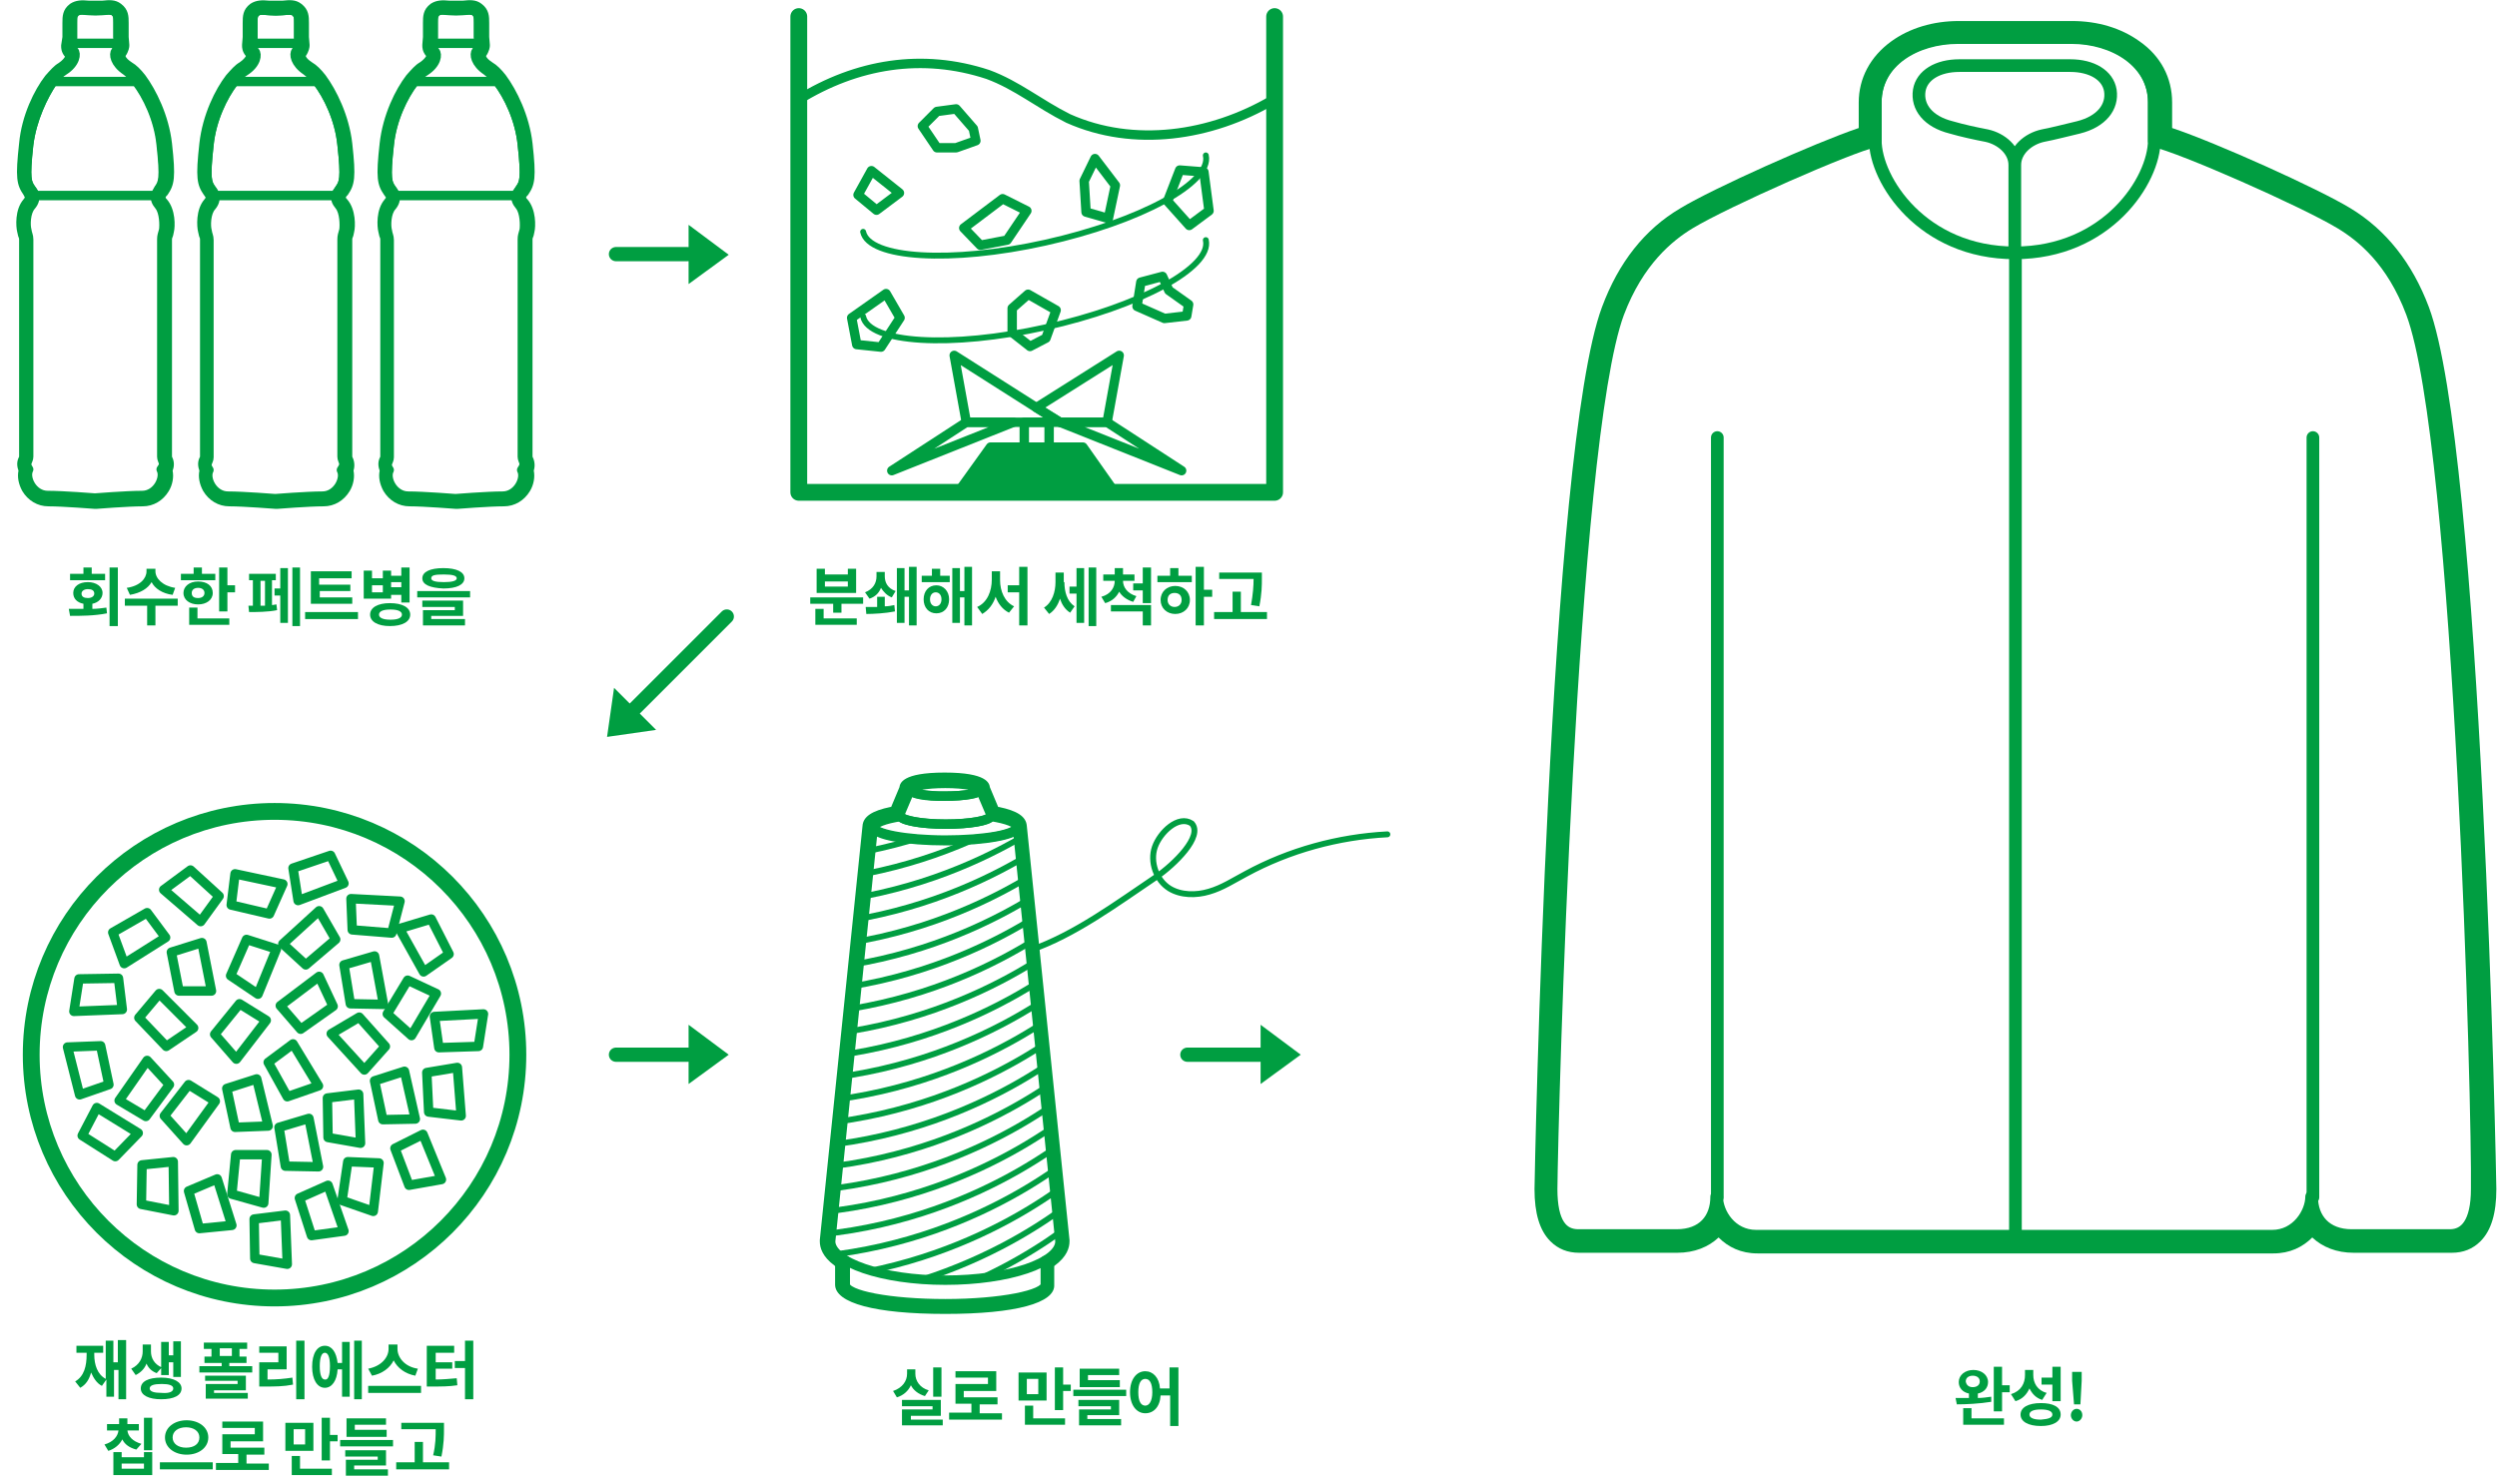 <?xml version="1.0" encoding="utf-8"?>
<!-- Generator: Adobe Illustrator 21.0.0, SVG Export Plug-In . SVG Version: 6.00 Build 0)  -->
<svg version="1.1" id="レイヤー_1" xmlns="http://www.w3.org/2000/svg" xmlns:xlink="http://www.w3.org/1999/xlink" x="0px"
	 y="0px" viewBox="0 0 392 233" style="enable-background:new 0 0 392 233;" xml:space="preserve">
<style type="text/css">
	.st0{fill:#009E41;}
	.st1{fill:none;stroke:#009E41;stroke-width:2.233;stroke-linecap:round;stroke-linejoin:round;}
	.st2{fill:none;stroke:#009E41;stroke-width:2.638;stroke-linecap:round;stroke-linejoin:round;}
	.st3{fill:none;stroke:#009E41;stroke-width:1.479;stroke-linecap:round;stroke-linejoin:round;}
	.st4{fill:none;stroke:#009E41;stroke-width:0.924;stroke-linecap:round;stroke-miterlimit:10;}
	.st5{fill:none;stroke:#009E41;stroke-width:1.479;stroke-linecap:round;stroke-linejoin:round;stroke-miterlimit:10;}
	.st6{fill:#009E41;stroke:#009E41;stroke-width:1.479;stroke-linecap:round;stroke-linejoin:round;stroke-miterlimit:10;}
	.st7{clip-path:url(#SVGID_2_);}
	.st8{fill:none;stroke:#009E41;stroke-width:0.924;stroke-linecap:round;stroke-linejoin:round;}
	.st9{fill:none;stroke:#009E41;stroke-width:2.638;stroke-miterlimit:10;}
	.st10{fill:none;stroke:#009E41;stroke-width:1.989;stroke-linecap:round;stroke-linejoin:round;stroke-miterlimit:10;}
</style>
<g>
	<g>
		<g>
			<path class="st0" d="M108.1,44.6v-9.3l6.3,4.7L108.1,44.6z"/>
		</g>
		<line class="st1" x1="108" y1="39.9" x2="96.7" y2="39.9"/>
	</g>
	<g>
		<g>
			<path class="st0" d="M96.4,108l6.6,6.6l-7.7,1.1L96.4,108z"/>
		</g>
		<line class="st1" x1="98.9" y1="112" x2="114.1" y2="96.8"/>
	</g>
	<g>
		<g>
			<path class="st0" d="M108.1,170.2v-9.3l6.3,4.7L108.1,170.2z"/>
		</g>
		<line class="st1" x1="108" y1="165.6" x2="96.7" y2="165.6"/>
	</g>
	<g>
		<g>
			<path class="st0" d="M197.9,170.2v-9.3l6.3,4.7L197.9,170.2z"/>
		</g>
		<line class="st1" x1="197.8" y1="165.6" x2="186.4" y2="165.6"/>
	</g>
	<g>
		<polyline class="st2" points="200.1,2.6 200.1,77.3 125.4,77.3 125.4,2.6 		"/>
		<g>
			<polygon class="st3" points="136.8,26.8 134.7,30.6 137.6,33 141.2,30.3 			"/>
			<polygon class="st3" points="139.1,46.1 133.7,49.9 134.5,54.1 138.3,54.5 141.3,49.9 			"/>
			<polygon class="st3" points="157.4,31.2 151.3,35.8 153.9,38.5 158.1,37.7 161.2,33.1 			"/>
			<polygon class="st3" points="158.9,48.4 158.9,52.2 161.7,54.4 164.2,53.1 165.8,48.7 161.4,46.2 			"/>
			<polygon class="st3" points="170.2,28.4 170.5,33.3 174,34.3 175.1,29.1 171.9,24.9 			"/>
			<polygon class="st3" points="185.2,26.7 183.3,31.6 186.7,35.4 189.8,33.1 189,27 			"/>
			<polygon class="st3" points="179.1,44.3 178.5,48.1 182.8,50 186.3,49.6 186.6,47.8 183.5,45.6 182.5,43.4 			"/>
			<polygon class="st3" points="147.1,17.5 150.1,17.1 152.8,20.2 153.2,22.1 150.1,23.2 147.1,23.2 144.8,19.8 			"/>
		</g>
		<g>
			<path class="st4" d="M135.5,36.4c0.9,4.2,13.8,5,28.6,1.7s26.2-9.4,25.2-13.7"/>
			<path class="st4" d="M135.5,49.7c0.9,4.2,13.8,5,28.6,1.7s26.2-9.4,25.2-13.7"/>
		</g>
		<path class="st3" d="M199.8,15.7c-9.7,5.7-21.8,7.5-32.1,2.9c-4.6-2.3-8-5.2-12.6-6.9c-10.3-3.4-20.6-1.7-29.8,4"/>
		<rect x="160.8" y="66.3" class="st5" width="3.9" height="3.9"/>
		<g>
			<polyline class="st5" points="166.4,66.3 173.8,66.3 185.5,73.9 166.4,66.3 			"/>
			<polyline class="st5" points="159,66.3 151.7,66.3 140,73.9 159.1,66.3 			"/>
			<polygon class="st5" points="162.7,64 166.4,66.3 173.8,66.3 175.7,55.8 			"/>
			<polygon class="st5" points="162.7,64 149.8,55.8 151.7,66.3 159.1,66.3 166.4,66.3 			"/>
		</g>
		<polygon class="st6" points="150.4,77.3 175,77.3 170,70.2 155.5,70.2 		"/>
	</g>
	<g>
		<g>
			<path class="st0" d="M148.4,206.3c-11,0-17.3-1.7-17.3-4.6v-2.9l-0.1-0.1c-1.9-1.4-2.3-2.8-2.3-3.8c0-0.1,0-0.1,0-0.2l6.7-65
				c0.1-1.5,1.5-2.4,4.4-3h0.1l1.3-3.1c0.1-0.6,0.4-2.3,7.1-2.3c6.7,0,7,1.7,7.1,2.3l1.3,3.1h0.1c2.9,0.6,4.3,1.5,4.4,3l6.7,65
				c0,0.1,0,0.1,0,0.2c0,1-0.4,2.4-2.3,3.8l-0.1,0.1v2.9C165.7,204.6,159.4,206.3,148.4,206.3z M132.6,201.7c0,2.1,8.2,3.2,15.9,3.2
				s15.9-1.1,15.9-3.2V198c1.5-0.9,2.3-2,2.3-3.1l-6.7-65.1c0-0.9-2.2-1.5-4.1-1.8l-1.7-4.1c0-0.9-3.7-1.2-5.7-1.2s-5.7,0.3-5.7,1.3
				l-1.6,3.9c0,0,0,0,0,0.1c-1.9,0.3-4.1,0.9-4.1,1.8l-6.7,65c0,1.1,0.8,2.2,2.3,3.1L132.6,201.7L132.6,201.7z"/>
		</g>
		<g>
			<path class="st3" d="M164.1,197.9v3.8c0,1.6-7,3-15.7,3c-8.6,0-15.7-1.3-15.7-3v-3.8"/>
			<path class="st3" d="M130.4,194.9c0,3.3,8.1,6.1,18,6.1s18-2.7,18-6.1l-6.7-65.1c0,1.2-5.1,2.1-11.3,2.1s-11.3-1-11.3-2.1
				L130.4,194.9z"/>
			<g>
				<g>
					<defs>
						<path id="SVGID_1_" d="M130.4,194.9c0,3.3,8.1,6.1,18,6.1s18-2.7,18-6.1l-6.7-65.1c0,1.2-5.1,2.1-11.3,2.1s-11.3-1-11.3-2.1
							L130.4,194.9z"/>
					</defs>
					<clipPath id="SVGID_2_">
						<use xlink:href="#SVGID_1_"  style="overflow:visible;"/>
					</clipPath>
					<g class="st7">
						<path class="st8" d="M171.1,189.7c0,0-15.8,15.2-42.1,17.9"/>
						<path class="st8" d="M171.1,186.3c0,0-15.8,15.2-42.1,17.9"/>
						<path class="st8" d="M171.1,182.8c0,0-15.8,15.2-42.1,17.9"/>
						<path class="st8" d="M171.1,179.3c0,0-15.8,15.2-42.1,17.9"/>
						<path class="st8" d="M171.1,175.9c0,0-15.8,15.2-42.1,17.9"/>
						<path class="st8" d="M171.1,172.4c0,0-15.8,15.2-42.1,17.9"/>
						<path class="st8" d="M171.1,168.9c0,0-15.8,15.2-42.1,17.9"/>
						<path class="st8" d="M171.1,165.4c0,0-15.8,15.2-42.1,17.9"/>
						<path class="st8" d="M171.1,162c0,0-15.8,15.2-42.1,17.9"/>
						<path class="st8" d="M171.1,158.5c0,0-15.8,15.2-42.1,17.9"/>
						<path class="st8" d="M171.1,155c0,0-15.8,15.2-42.1,17.9"/>
						<path class="st8" d="M171.1,151.5c0,0-15.8,15.2-42.1,17.9"/>
						<path class="st8" d="M171.1,148.1c0,0-15.8,15.2-42.1,17.9"/>
						<path class="st8" d="M171.1,144.6c0,0-15.8,15.2-42.1,17.9"/>
						<path class="st8" d="M171.1,141.1c0,0-15.8,15.2-42.1,17.9"/>
						<path class="st8" d="M171.1,137.6c0,0-15.8,15.2-42.1,17.9"/>
						<path class="st8" d="M171.1,134.2c0,0-15.8,15.2-42.1,17.9"/>
						<path class="st8" d="M171.1,130.7c0,0-15.8,15.2-42.1,17.9"/>
						<path class="st8" d="M171.1,127.2c0,0-15.8,15.2-42.1,17.9"/>
						<path class="st8" d="M171.1,123.8c0,0-15.8,15.2-42.1,17.9"/>
						<path class="st8" d="M171.1,120.3c0,0-15.8,15.2-42.1,17.9"/>
						<path class="st8" d="M171.1,116.8c0,0-15.8,15.2-42.1,17.9"/>
					</g>
				</g>
			</g>
			<path class="st3" d="M155.6,128.2c-0.4,0.7-3.4,1.2-7.1,1.2c-3.7,0-6.7-0.5-7.1-1.2c-2.5,0.4-4.2,1-4.2,1.7
				c0,1.2,5.1,2.1,11.3,2.1s11.3-1,11.3-2.1C159.7,129.2,158.1,128.6,155.6,128.2z"/>
			<ellipse class="st3" cx="148.4" cy="124" rx="5.5" ry="1"/>
			<path class="st3" d="M142.9,124l-1.7,4c0,0.7,3.2,1.4,7.2,1.4s7.2-0.6,7.2-1.4l-1.7-4c0,0.6-2.5,1-5.5,1
				C145.4,125.1,142.9,124.6,142.9,124"/>
			<path class="st8" d="M161.7,149.2c7-2.4,13.7-7.4,19.8-11.5c2.9-2,7.4-6.4,5.6-8.4c-2.1-1.4-5,1.4-5.8,3.7s0.2,5.2,2.3,6.5
				c1.8,1.1,4.2,1.1,6.2,0.5c2.1-0.6,3.9-1.8,5.8-2.8c6.8-3.7,14.5-5.8,22.2-6.2"/>
		</g>
	</g>
	<g>
		<g>
			<path class="st0" d="M27,71.7L27,71.7V37.6c0-0.1,0-0.2,0.1-0.4s0.1-0.4,0.2-0.8c0.2-0.8,0.3-3.5-1.1-5.1
				C26.1,31.2,26,31.1,26,31s0.1-0.2,0.3-0.4c1.1-1.6,1.3-2.7,0.7-8.1c-0.5-4.4-2.5-8.4-4.2-10.7c-0.7-0.9-1.4-1.6-2.1-2
				c-0.6-0.4-0.9-0.7-1-1c0.5-0.7,0.6-1.4,0.6-1.6c0-0.1,0-0.1,0-0.2l-0.1-1.2V3.6c0-1,0-2.1-1.2-3c-0.9-0.7-1.9-0.6-2.9-0.5
				c-0.7,0-1.5,0-2.2,0c-1-0.1-2-0.1-2.9,0.5c-1.2,0.9-1.2,2-1.2,3v2.2L9.6,7.1c0,0.1,0,0.1,0,0.2c0,0.2,0,0.9,0.6,1.6
				c-0.1,0.2-0.4,0.6-1,1c-0.7,0.4-1.3,1.1-2.1,2C5.4,14.1,3.4,18.1,3,22.5c-0.6,5.4-0.4,6.5,0.7,8.1C3.8,30.8,3.9,31,3.9,31
				c0,0.1-0.1,0.1-0.2,0.3c-1.4,1.6-1.2,4.3-1,5.1c0.1,0.3,0.1,0.6,0.2,0.8C3,37.4,3,37.5,3,37.6v34v0.1c-0.2,0.4-0.5,1.1-0.1,2.2
				c-0.2,1,0,2.1,0.6,3.2c0.9,1.5,2.4,2.4,4.1,2.4c2.3,0,7.2,0.4,7.3,0.4H15h0.1c0,0,5-0.4,7.3-0.4c1.7,0,3.2-0.9,4.1-2.4
				c0.6-1,0.8-2.2,0.6-3.2C27.5,72.9,27.2,72.1,27,71.7z M25.4,73.7c0.7,1.3-0.6,4.1-3,4.1S15,78.2,15,78.2s-5-0.4-7.4-0.4
				s-3.7-2.8-3-4.1c-0.7-1,0-1.3,0-2s0-33.5,0-34.1s-0.1-0.7-0.3-1.5c-0.1-0.7-0.1-2.8,0.7-3.8c0.5-0.6,0.7-1.1,0.5-1.6
				c-0.1-0.3-0.3-0.6-0.5-1c-0.7-1-1-1.6-0.4-7c0.4-4,2.2-7.7,3.9-9.9c0.6-0.8,1.2-1.3,1.7-1.7c1.8-1.2,2-2.6,1.6-3.1
				c-0.4-0.4-0.4-0.9-0.4-0.9V6.7l0.1-0.9c0,0,0-1.5,0-2.3c0-0.9,0-1.3,0.6-1.8c0.6-0.4,1.6-0.1,3-0.1s2.5-0.3,3,0.1
				c0.6,0.4,0.6,0.9,0.6,1.8s0,2.3,0,2.3l0.1,0.9v0.4c0,0,0,0.4-0.4,0.9C18,8.4,18.1,9.9,20,11.1c0.5,0.3,1.1,0.9,1.7,1.7
				c1.7,2.2,3.5,5.9,3.9,9.9c0.6,5.4,0.3,6-0.4,7c-0.3,0.4-0.5,0.7-0.5,1c-0.1,0.5,0,1,0.5,1.6c0.8,1,0.8,3.1,0.7,3.8
				c-0.1,0.7-0.3,0.9-0.3,1.5s0,33.4,0,34.1C25.4,72.4,26.1,72.7,25.4,73.7z"/>
			<g>
				<path class="st3" d="M25.4,71.7c0-0.7,0-33.5,0-34.1s0.1-0.7,0.3-1.5c0.1-0.7,0.1-2.8-0.7-3.8c-0.5-0.6-0.7-1.1-0.5-1.6
					c0.1-0.3,0.3-0.6,0.5-1c0.7-1,1-1.6,0.4-7c-0.4-4-2.2-7.7-3.9-9.9c-0.6-0.8-1.2-1.3-1.7-1.7c-1.8-1.2-2-2.6-1.6-3.1
					c0.4-0.4,0.4-0.9,0.4-0.9V6.7l-0.1-0.9c0,0,0-1.5,0-2.3c0-0.9,0-1.3-0.6-1.8c-0.6-0.4-1.6-0.1-3-0.1s-2.5-0.3-3,0.1
					c-0.6,0.4-0.6,0.9-0.6,1.8s0,2.3,0,2.3l-0.1,0.9v0.4c0,0,0,0.4,0.4,0.9c0.4,0.4,0.3,1.9-1.6,3.1c-0.5,0.3-1.1,0.9-1.7,1.7
					C6.8,15,5,18.7,4.5,22.7c-0.6,5.4-0.3,6,0.4,7c0.3,0.4,0.5,0.7,0.5,1c0.1,0.5,0,1-0.5,1.6c-0.9,1-0.9,3.1-0.7,3.8
					c0.1,0.7,0.3,0.9,0.3,1.5s0,33.4,0,34.1s-0.7,1,0,2c-0.7,1.3,0.6,4.1,3,4.1s7.4,0.4,7.4,0.4s5-0.4,7.4-0.4s3.7-2.8,3-4.1
					C26.1,72.7,25.4,72.4,25.4,71.7z"/>
				<path class="st3" d="M24.9,29.7c0.7-1,1-1.6,0.4-7c-0.4-4-2.2-7.7-3.9-9.9H8.3C6.8,15,5,18.7,4.5,22.7c-0.6,5.4-0.3,6,0.4,7
					c0.3,0.4,0.5,0.7,0.5,1h18.9C24.5,30.4,24.7,30.1,24.9,29.7z"/>
				<path class="st3" d="M18.6,5.9c0,0,0-1.5,0-2.3c0-0.9,0-1.3-0.6-1.8c-0.6-0.4-1.6-0.1-3-0.1s-2.5-0.3-3,0.1
					c-0.6,0.4-0.6,0.9-0.6,1.8s0,2.3,0,2.3l-0.1,0.9h7.4L18.6,5.9z"/>
			</g>
		</g>
		<g>
			<path class="st0" d="M83.6,71.7L83.6,71.7V37.6c0-0.1,0-0.2,0.1-0.4s0.1-0.4,0.2-0.8c0.2-0.8,0.3-3.5-1.1-5.1
				c-0.1-0.1-0.2-0.2-0.2-0.3c0-0.1,0.1-0.2,0.3-0.4c1.1-1.6,1.3-2.7,0.7-8.1c-0.5-4.4-2.5-8.4-4.2-10.7c-0.7-0.9-1.4-1.6-2.1-2
				c-0.6-0.4-0.9-0.7-1-1c0.5-0.7,0.6-1.4,0.6-1.6c0-0.1,0-0.1,0-0.2l-0.1-1.2V3.6c0-1,0-2.1-1.2-3c-0.9-0.7-1.9-0.6-2.9-0.5
				c-0.7,0-1.5,0-2.2,0c-1-0.1-2-0.1-2.9,0.5c-1.2,0.9-1.2,2-1.2,3v2.2L66.3,7c0,0.1,0,0.1,0,0.2c0,0.2,0,0.9,0.6,1.6
				c-0.1,0.2-0.4,0.6-1,1c-0.7,0.4-1.3,1.1-2.1,2c-1.7,2.2-3.7,6.2-4.2,10.7c-0.6,5.4-0.4,6.5,0.7,8.1c0.2,0.2,0.2,0.4,0.3,0.4
				c0,0.1-0.1,0.1-0.2,0.3c-1.4,1.6-1.2,4.3-1,5.1c0.1,0.3,0.1,0.6,0.2,0.8c0.1,0.2,0.1,0.3,0.1,0.4v34v0.1
				c-0.2,0.4-0.5,1.1-0.1,2.2c-0.2,1,0,2.1,0.6,3.2c0.9,1.5,2.4,2.4,4.1,2.4c2.3,0,7.2,0.4,7.3,0.4h0.1h0.1c0,0,5-0.4,7.3-0.4
				c1.7,0,3.2-0.9,4.1-2.4c0.6-1,0.8-2.2,0.6-3.2C84.1,72.9,83.8,72.1,83.6,71.7z M82,73.7c0.7,1.3-0.6,4.1-3,4.1s-7.4,0.4-7.4,0.4
				s-5-0.4-7.4-0.4s-3.7-2.8-3-4.1c-0.7-1,0-1.3,0-2s0-33.5,0-34.1s-0.1-0.7-0.3-1.5c-0.1-0.7-0.1-2.8,0.7-3.8
				c0.5-0.6,0.7-1.1,0.5-1.6c-0.1-0.3-0.3-0.6-0.5-1c-0.7-1-1-1.6-0.4-7c0.4-4,2.2-7.7,3.9-9.9c0.6-0.8,1.2-1.3,1.7-1.7
				c1.8-1.2,2-2.6,1.6-3.1C68,7.6,68,7.1,68,7.1V6.7l0-0.8c0,0,0-1.5,0-2.3c0-0.9,0-1.3,0.6-1.8c0.6-0.4,1.6-0.1,3-0.1
				s2.5-0.3,3,0.1c0.6,0.4,0.6,0.9,0.6,1.8s0,2.3,0,2.3l0.1,0.9v0.4c0,0,0,0.4-0.4,0.9c-0.4,0.4-0.3,1.9,1.6,3.1
				c0.5,0.3,1.1,0.9,1.7,1.7c1.7,2.2,3.5,5.9,3.9,9.9c0.6,5.4,0.3,6-0.4,7c-0.3,0.4-0.5,0.7-0.5,1c-0.1,0.5,0,1,0.5,1.6
				c0.8,1,0.8,3.1,0.7,3.8C82.1,36.8,82,37,82,37.6s0,33.4,0,34.1C82,72.4,82.7,72.7,82,73.7z"/>
			<g>
				<path class="st3" d="M82,71.7c0-0.7,0-33.5,0-34.1s0.1-0.7,0.3-1.5c0.1-0.7,0.1-2.8-0.7-3.8c-0.5-0.6-0.7-1.1-0.5-1.6
					c0.1-0.3,0.3-0.6,0.5-1c0.7-1,1-1.6,0.4-7c-0.4-4-2.2-7.7-3.9-9.9c-0.6-0.8-1.2-1.3-1.7-1.7c-1.8-1.2-2-2.6-1.6-3.1
					c0.4-0.4,0.4-0.9,0.4-0.9V6.7l-0.1-0.9c0,0,0-1.5,0-2.3c0-0.9,0-1.3-0.6-1.8c-0.6-0.4-1.6-0.1-3-0.1s-2.5-0.3-3,0.1
					C68,2.3,68,2.7,68,3.6s0,2.3,0,2.3l-0.1,0.9v0.4c0,0,0,0.4,0.4,0.9c0.4,0.4,0.3,1.9-1.6,3.1c-0.5,0.3-1.1,0.9-1.7,1.7
					c-1.7,2.2-3.5,5.9-3.9,9.9c-0.6,5.4-0.3,6,0.4,7c0.3,0.4,0.5,0.7,0.5,1c0.1,0.5,0,1-0.5,1.6c-0.9,1-0.9,3.1-0.7,3.8
					c0.1,0.7,0.3,0.9,0.3,1.5s0,33.4,0,34.1s-0.7,1,0,2c-0.7,1.3,0.6,4.1,3,4.1s7.4,0.4,7.4,0.4s5-0.4,7.4-0.4s3.7-2.8,3-4.1
					C82.7,72.7,82,72.4,82,71.7z"/>
				<path class="st3" d="M81.6,29.7c0.7-1,1-1.6,0.4-7c-0.4-4-2.2-7.7-3.9-9.9H65c-1.7,2.2-3.5,5.9-3.9,9.9c-0.6,5.4-0.3,6,0.4,7
					c0.3,0.4,0.5,0.7,0.5,1h18.9C81.1,30.4,81.3,30.1,81.6,29.7z"/>
				<path class="st3" d="M75.2,5.9c0,0,0-1.5,0-2.3c0-0.9,0-1.3-0.6-1.8c-0.6-0.4-1.6-0.1-3-0.1s-2.5-0.3-3,0.1
					C68,2.3,68,2.7,68,3.6s0,2.3,0,2.3l-0.1,0.9h7.4L75.2,5.9z"/>
			</g>
		</g>
		<g>
			<path class="st0" d="M55.3,71.7L55.3,71.7V37.6c0-0.1,0-0.2,0.1-0.4s0.1-0.4,0.2-0.8c0.2-0.8,0.3-3.5-1.1-5.1
				c-0.1-0.1-0.2-0.2-0.2-0.3c0-0.1,0.1-0.2,0.3-0.4c1.1-1.6,1.3-2.7,0.7-8.1c-0.5-4.4-2.5-8.4-4.2-10.7c-0.7-0.9-1.4-1.6-2.1-2
				c-0.6-0.4-0.9-0.7-1-1c0.5-0.7,0.6-1.4,0.6-1.6c0-0.1,0-0.1,0-0.2l-0.1-1.2V3.6c0-1,0-2.1-1.2-3c-0.9-0.7-1.9-0.6-2.9-0.5
				c-0.7,0-1.5,0-2.2,0c-1-0.1-2-0.1-2.9,0.5c-1.2,0.9-1.2,2-1.2,3v2.2L38,7c0,0.1,0,0.1,0,0.2c0,0.2,0,0.9,0.6,1.6
				c-0.1,0.2-0.4,0.6-1,1c-0.7,0.4-1.3,1.1-2.1,2c-1.7,2.2-3.7,6.2-4.2,10.7c-0.6,5.4-0.4,6.5,0.7,8.1c0.2,0.2,0.2,0.4,0.3,0.4
				c0,0.1-0.1,0.1-0.2,0.3c-1.4,1.6-1.2,4.3-1,5.1c0.1,0.3,0.1,0.6,0.2,0.8s0.1,0.3,0.1,0.4v34v0.1c-0.2,0.4-0.5,1.1-0.1,2.2
				c-0.2,1,0,2.1,0.6,3.2c0.9,1.5,2.4,2.4,4.1,2.4c2.3,0,7.2,0.4,7.3,0.4h0.1h0.1c0,0,5-0.4,7.3-0.4c1.7,0,3.2-0.9,4.1-2.4
				c0.6-1,0.8-2.2,0.6-3.2C55.8,72.9,55.5,72.1,55.3,71.7z M53.7,73.7c0.7,1.3-0.6,4.1-3,4.1s-7.4,0.4-7.4,0.4s-5-0.4-7.4-0.4
				s-3.7-2.8-3-4.1c-0.7-1,0-1.3,0-2s0-33.5,0-34.1s-0.1-0.7-0.3-1.5c-0.1-0.7-0.1-2.8,0.7-3.8c0.5-0.6,0.7-1.1,0.5-1.6
				c-0.1-0.3-0.3-0.6-0.5-1c-0.7-1-1-1.6-0.4-7c0.4-4,2.2-7.7,3.9-9.9c0.6-0.8,1.2-1.3,1.7-1.7c1.8-1.2,2-2.6,1.6-3.1
				c-0.4-0.4-0.4-0.9-0.4-0.9V6.7l0.1-0.9c0,0,0-1.5,0-2.3c0-0.9,0-1.3,0.6-1.8c0.6-0.4,1.6-0.1,3-0.1s2.5-0.3,3,0.1
				C47,2.1,47,2.6,47,3.5s0,2.3,0,2.3l0,1v0.4c0,0,0,0.4-0.4,0.9c-0.4,0.4-0.3,1.9,1.6,3.1c0.5,0.3,1.1,0.9,1.7,1.7
				c1.7,2.2,3.5,5.9,3.9,9.9c0.6,5.4,0.3,6-0.4,7c-0.3,0.4-0.5,0.7-0.5,1c-0.1,0.5,0,1,0.5,1.6c0.8,1,0.8,3.1,0.7,3.8
				s-0.3,0.9-0.3,1.5s0,33.4,0,34.1C53.7,72.4,54.4,72.7,53.7,73.7z"/>
			<g>
				<path class="st3" d="M53.7,71.7c0-0.7,0-33.5,0-34.1s0.1-0.7,0.3-1.5c0.1-0.7,0.1-2.8-0.7-3.8c-0.5-0.6-0.7-1.1-0.5-1.6
					c0.1-0.3,0.3-0.6,0.5-1c0.7-1,1-1.6,0.4-7c-0.4-4-2.2-7.7-3.9-9.9c-0.6-0.8-1.2-1.3-1.7-1.7c-1.8-1.2-2-2.6-1.6-3.1
					C47,7.7,47,7.2,47,7.2V6.8l-0.1-0.9c0,0,0-1.5,0-2.3c0-0.9,0-1.3-0.6-1.8c-0.6-0.4-1.6-0.1-3-0.1s-2.5-0.3-3,0.1
					c-0.6,0.4-0.6,0.9-0.6,1.8s0,2.3,0,2.3l-0.1,0.9v0.4c0,0,0,0.4,0.4,0.9c0.4,0.4,0.3,1.9-1.6,3.1c-0.5,0.3-1.1,0.9-1.7,1.7
					c-1.7,2.2-3.5,5.9-3.9,9.9c-0.6,5.4-0.3,6,0.4,7c0.3,0.4,0.5,0.7,0.5,1c0.1,0.5,0,1-0.5,1.6c-0.9,1-0.9,3.1-0.7,3.8
					c0.1,0.7,0.3,0.9,0.3,1.5s0,33.4,0,34.1s-0.7,1,0,2c-0.7,1.3,0.6,4.1,3,4.1s7.4,0.4,7.4,0.4s5-0.4,7.4-0.4s3.7-2.8,3-4.1
					C54.4,72.7,53.7,72.4,53.7,71.7z"/>
				<path class="st3" d="M53.3,29.7c0.7-1,1-1.6,0.4-7c-0.4-4-2.2-7.7-3.9-9.9H36.7c-1.7,2.2-3.5,5.9-3.9,9.9c-0.6,5.4-0.3,6,0.4,7
					c0.3,0.4,0.5,0.7,0.5,1h18.9C52.8,30.4,53,30.1,53.3,29.7z"/>
				<path class="st3" d="M46.9,5.9c0,0,0-1.5,0-2.3c0-0.9,0-1.3-0.6-1.8c-0.6-0.4-1.6-0.1-3-0.1s-2.5-0.3-3,0.1
					c-0.6,0.4-0.6,0.9-0.6,1.8s0,2.3,0,2.3l-0.1,0.9H47L46.9,5.9z"/>
			</g>
		</g>
	</g>
	<g>
		<g>
			<circle class="st9" cx="43.1" cy="165.6" r="38.2"/>
		</g>
		<polygon class="st5" points="33.2,155.6 28.1,155.6 26.9,149.5 31.7,148 		"/>
		<polygon class="st5" points="11.6,158.8 12.4,153.7 18.6,153.6 19.2,158.5 		"/>
		<polygon class="st5" points="10.6,164.4 15.8,164.2 17.1,170.3 12.5,171.9 		"/>
		<polygon class="st5" points="40.5,156.1 36.2,153.2 38.7,147.5 43.4,149 		"/>
		<polygon class="st5" points="50.1,153.3 52.3,158 47.2,161.6 44,157.9 		"/>
		<polygon class="st5" points="60.2,157.7 55,157.6 54,151.5 58.8,150.1 		"/>
		<polygon class="st5" points="62.7,145.8 67.7,144.3 70.5,149.8 66.5,152.6 		"/>
		<polygon class="st5" points="50,170.5 45.1,172.2 42.1,166.8 46,163.9 		"/>
		<polygon class="st5" points="42.1,176.8 36.9,177 35.6,170.9 40.3,169.4 		"/>
		<polygon class="st5" points="29.3,179.1 25.8,175.2 29.6,170.3 33.8,172.9 		"/>
		<polygon class="st5" points="36.4,192.4 31.3,192.9 29.6,187 34.1,185.1 		"/>
		<polygon class="st5" points="27.3,190.1 22.2,189.1 22.3,182.9 27.2,182.4 		"/>
		<polygon class="st5" points="41.4,188.9 36.4,187.5 37,181.3 41.9,181.3 		"/>
		<polygon class="st5" points="45.1,198.5 40,197.6 39.9,191.4 44.8,190.8 		"/>
		<polygon class="st5" points="50,183.2 44.8,183.1 43.8,177 48.5,175.6 		"/>
		<polygon class="st5" points="56.6,179.5 51.5,178.6 51.4,172.4 56.3,171.8 		"/>
		<polygon class="st5" points="65.2,175.7 60.1,175.8 58.8,169.7 63.5,168.2 		"/>
		<polygon class="st5" points="75.9,159.2 75.1,164.3 68.9,164.5 68.2,159.6 		"/>
		<polygon class="st5" points="72.4,175.2 67.3,174.6 67,168.4 71.8,167.6 		"/>
		<polygon class="st5" points="69.3,185.2 64.2,186.1 62,180.3 66.4,178.1 		"/>
		<polygon class="st5" points="58.6,190.2 53.7,188.5 54.6,182.4 59.5,182.6 		"/>
		<polygon class="st5" points="54,193.3 48.9,194 47,188.1 51.5,186.1 		"/>
		<polygon class="st5" points="64.6,162.6 60.8,159.2 64,153.9 68.5,156 		"/>
		<polygon class="st5" points="52,162.3 56.4,159.7 60.5,164.3 57.2,168 		"/>
		<polygon class="st5" points="23.1,166.5 26.6,170.3 22.9,175.3 18.7,172.8 		"/>
		<polygon class="st5" points="21.7,177.9 18.1,181.6 12.9,178.3 15.2,173.9 		"/>
		<polygon class="st5" points="37.1,166.3 33.7,162.4 37.6,157.6 41.8,160.2 		"/>
		<polygon class="st5" points="19.5,151.3 17.7,146.4 23.1,143.3 26,147.2 		"/>
		<polygon class="st5" points="25.7,139.7 29.9,136.6 34.4,140.7 31.5,144.7 		"/>
		<polygon class="st5" points="44.4,138.8 42.3,143.5 36.3,142.1 36.9,137.2 		"/>
		<polygon class="st5" points="46.8,141.4 46,136.3 51.9,134.3 54,138.7 		"/>
		<polygon class="st5" points="50.1,143 52.7,147.5 48,151.5 44.4,148.2 		"/>
		<polygon class="st5" points="62.8,141.5 61.5,146.5 55.3,146 55.1,141.1 		"/>
		<polygon class="st5" points="30.4,161.4 26.1,164.3 21.8,159.8 25,156 		"/>
	</g>
</g>
<g>
	<path class="st10" d="M269.6,188c0-6.3,0-110.6,0-119.3"/>
	<path class="st10" d="M363.1,188c0-6.3,0-110.6,0-119.3"/>
	<path class="st0" d="M325.3,5.9c6.7,0,13,3.7,13,10.2c0,2.4,0,3.8,0,6c4.2,0.9,23.5,9.4,29.3,12.9c3.3,2,8.1,5.9,11.2,14.1
		c7.6,20.5,10.4,126.4,10.5,137.6c0,5.4-1.7,7.3-4.3,7.3c-3,0-13,0-15.4,0c-4.2,0-6.3-2.6-6.3-6.1c0,2.6-2.2,6.2-6.2,6.2
		s-34.9,0-40.5,0c-5.7,0-36.5,0-40.5,0s-6.2-3.7-6.2-6.2c0,3.5-2.2,6.1-6.3,6.1c-2.4,0-12.4,0-15.4,0c-2.5,0-4.3-2-4.3-7.3
		c0.1-11.2,2.8-117.1,10.5-137.6c3.1-8.3,7.9-12.1,11.2-14.1c5.8-3.5,25.1-12,29.3-12.9c0-2.2,0-3.6,0-6c0-6.4,6.3-10.2,13-10.2
		c1.7,0,5.9,0,8.9,0C319.4,5.9,323.5,5.9,325.3,5.9 M325.3,3.3h-8.9h-8.9c-4,0-7.7,1.1-10.6,3.2c-3.3,2.4-5.1,5.8-5.1,9.6v4
		c-6.8,2.3-22.9,9.5-28,12.6c-5.6,3.3-9.7,8.5-12.3,15.5c-8.4,22.5-10.6,137.4-10.6,138.5c0,3.8,0.8,6.5,2.5,8.2
		c1.2,1.2,2.7,1.8,4.5,1.8h15.4c2.7,0,4.9-0.9,6.5-2.4c1.5,1.5,3.5,2.5,6.1,2.5h40.5h40.5c2.6,0,4.6-1,6.1-2.5
		c1.6,1.5,3.8,2.4,6.5,2.4h15.4c1.8,0,3.3-0.6,4.5-1.8c1.7-1.7,2.5-4.4,2.5-8.2c0-1.1-2.2-116-10.6-138.5
		c-2.6-6.9-6.7-12.1-12.3-15.5c-5.1-3.1-21.1-10.3-28-12.6v-4c0-3.9-1.8-7.3-5.1-9.6C333,4.4,329.3,3.3,325.3,3.3L325.3,3.3z"/>
	<path class="st10" d="M378.7,49.1c-3.1-8.3-7.9-12.1-11.2-14.1c-5.8-3.5-25.1-12-29.3-12.9l0,0c0-2.2,0-3.6,0-6
		c0-6.4-6.3-10.2-13-10.2c-1.7,0-5.9,0-8.9,0c-3.1,0-7.2,0-8.9,0c-6.7,0-13,3.7-13,10.2c0,2.4,0,3.8,0,6C290.3,23,271,31.5,265.2,35
		c-3.3,2-8.1,5.9-11.2,14.1c-7.6,20.5-10.4,126.4-10.5,137.6c0,5.4,1.7,7.3,4.3,7.3c3,0,13,0,15.4,0c4.2,0,6.3-2.6,6.3-6.1
		c0,2.6,2.2,6.2,6.2,6.2s34.9,0,40.5,0c5.7,0,36.5,0,40.5,0s6.2-3.7,6.2-6.2c0,3.5,2.2,6.1,6.3,6.1c2.4,0,12.4,0,15.4,0
		c2.5,0,4.3-2,4.3-7.3C389.1,175.5,386.4,69.7,378.7,49.1z"/>
	<path class="st10" d="M316.4,39.8c0,16.8,0,154.4,0,154.4"/>
	<path class="st10" d="M316.4,39.8"/>
	<path class="st10" d="M316.4,10.3c2.2,0,5.2,0,8.6,0s5.9,1.5,6.3,3.9c0.4,2.6-1.4,4.9-5,5.8c-1.7,0.4-4,1-5.6,1.3
		c-2.3,0.5-4.4,2.3-4.4,4.6c0,4.5,0,8.1,0,13.8c14.5,0,21.9-11.4,21.9-17.7c0-2.2,0-3.6,0-6c0-6.4-6.3-10.2-13-10.2
		c-1.7,0-5.9,0-8.9,0s-7.2,0-8.9,0c-6.7,0-13,3.7-13,10.2c0,2.4,0,3.8,0,6c0,6.3,7.4,17.7,21.9,17.7c0-5.8,0-9.3,0-13.8
		c0-2.3-2.1-4.1-4.4-4.6c-1.6-0.3-3.9-0.8-5.6-1.3c-3.6-0.9-5.4-3.2-5-5.8c0.4-2.4,2.9-3.9,6.3-3.9
		C311.2,10.3,314.2,10.3,316.4,10.3z"/>
</g>
<g>
	<path class="st0" d="M14.5,95.6c0.7,0,1.5-0.1,2.2-0.2l0.1,0.9c-2,0.4-4.1,0.4-5.8,0.4l-0.2-1.1c0.7,0,1.5,0,2.3,0v-0.8
		c-1-0.2-1.6-0.8-1.6-1.7c0-1,0.9-1.7,2.3-1.7c1.3,0,2.3,0.7,2.3,1.7c0,0.8-0.6,1.5-1.6,1.7V95.6z M16.6,91.1H11v-1h2.1v-1h1.3v1
		h2.1V91.1z M13.8,93.9c0.6,0,1-0.3,1-0.7c0-0.5-0.4-0.7-1-0.7c-0.6,0-1,0.3-1,0.7C12.8,93.7,13.2,93.9,13.8,93.9z M18.5,89.1v9.2
		h-1.3v-9.2H18.5z"/>
	<path class="st0" d="M27.9,95.1h-3.5v3.1h-1.3v-3.1h-3.5v-1.1h8.3V95.1z M27.1,93.4c-1.6-0.2-2.8-1-3.3-2c-0.6,1-1.7,1.7-3.4,2
		l-0.5-1.1c2.1-0.3,3.1-1.5,3.1-2.6v-0.4h1.4v0.4c0,1.1,1.1,2.3,3.1,2.6L27.1,93.4z"/>
	<path class="st0" d="M33.8,91.1h-5.4v-1h2v-1h1.3v1h2.1L33.8,91.1z M31.1,94.9c-1.3,0-2.3-0.7-2.3-1.8c0-1,0.9-1.8,2.3-1.8
		s2.3,0.7,2.3,1.8C33.4,94.2,32.4,94.9,31.1,94.9z M31,97.1H36v1h-6.3v-2.7H31V97.1z M31.1,93.9c0.6,0,1-0.3,1-0.8
		c0-0.5-0.4-0.8-1-0.8c-0.6,0-1,0.3-1,0.8C30.1,93.7,30.5,93.9,31.1,93.9z M36.9,91.9V93h-1.2v3h-1.3v-6.9h1.3v2.8H36.9z"/>
	<path class="st0" d="M42.7,95c0.3,0,0.5-0.1,0.7-0.1l0.1,0.9c-1.4,0.3-3.3,0.3-4.4,0.3L39,95.1c0.2,0,0.5,0,0.7,0v-4h-0.6v-1h4.2v1
		h-0.6V95z M40.9,95.1c0.2,0,0.5,0,0.7,0v-3.9h-0.7V95.1z M44,89.2h1.2v8.6H44v-4.3h-0.9v-1.1H44V89.2z M47.1,89.1v9.2h-1.2v-9.2
		H47.1z"/>
	<path class="st0" d="M56.2,96.1v1.1h-8.3v-1.1H56.2z M55.3,94.8h-6.5v-5.1h6.4v1.1h-5.1v1H55v1h-4.8v1h5.1V94.8z"/>
	<path class="st0" d="M61.4,94h-4.3v-4.4h1.3v1.2h1.7v-1.2h1.3v0.8h1.6v-1.3h1.3v5.5h-1.3v-1.2h-1.6V94z M64.4,96.5
		c0,1.1-1.2,1.8-3.2,1.8c-1.9,0-3.1-0.7-3.1-1.8c0-1.1,1.2-1.8,3.1-1.8C63.2,94.7,64.4,95.4,64.4,96.5z M60.1,91.9h-1.7V93h1.7V91.9
		z M63.1,96.5c0-0.5-0.6-0.8-1.8-0.8c-1.2,0-1.8,0.3-1.8,0.8c0,0.5,0.6,0.8,1.8,0.8C62.5,97.3,63.1,97,63.1,96.5z M61.4,91.4v0.8
		h1.6v-0.8H61.4z"/>
	<path class="st0" d="M73.8,92.8v1h-8.3v-1H73.8z M66.3,90.8c0-1,1.2-1.6,3.3-1.6c2.1,0,3.3,0.6,3.3,1.6c0,1-1.2,1.6-3.3,1.6
		C67.5,92.3,66.3,91.8,66.3,90.8z M67.7,97.2H73v1h-6.6v-2.4h5v-0.5h-5.1v-1h6.4v2.4h-5V97.2z M67.7,90.8c0,0.4,0.6,0.6,2,0.6
		c1.3,0,2-0.2,2-0.6c0-0.4-0.6-0.6-2-0.6C68.3,90.2,67.7,90.3,67.7,90.8z"/>
</g>
<g>
	<path class="st0" d="M135.5,93.8v1h-3.4v1.4h-1.3v-1.4h-3.6v-1H135.5z M129.4,97.1h5.1v1h-6.5v-2.5h1.3V97.1z M134.4,93.1h-6.2
		v-3.8h1.3v0.9h3.6v-0.9h1.3V93.1z M133.1,91.3h-3.6v0.8h3.6V91.3z"/>
	<path class="st0" d="M138.9,90.5c0,1,0.5,1.9,1.7,2.3l-0.6,1c-0.8-0.3-1.3-0.9-1.7-1.5c-0.3,0.8-0.9,1.4-1.8,1.7l-0.7-1
		c1.3-0.5,1.8-1.5,1.8-2.5v-0.7h1.3V90.5z M138.9,95.2c0.5,0,1.1-0.1,1.5-0.2l0.1,1c-1.5,0.3-3.4,0.4-4.5,0.4l-0.1-1.1
		c0.5,0,1.1,0,1.8,0v-1.6h1.2V95.2z M143.9,89v9.2h-1.2v-4.5h-0.7v4.1h-1.2v-8.6h1.2v3.5h0.7V89H143.9z"/>
	<path class="st0" d="M147.6,90.4h1.5v1h-4.4v-1h1.6v-1.1h1.3V90.4z M149,94.1c0,1.3-0.8,2.2-2,2.2c-1.2,0-2-0.9-2-2.2
		c0-1.3,0.8-2.2,2-2.2C148.1,91.9,149,92.8,149,94.1z M147.8,94.1c0-0.7-0.4-1.1-0.9-1.1c-0.5,0-0.9,0.4-0.9,1.1s0.4,1.1,0.9,1.1
		C147.4,95.2,147.8,94.8,147.8,94.1z M152.6,89v9.2h-1.2v-4.4h-0.7v4h-1.2v-8.6h1.2v3.6h0.7V89H152.6z"/>
	<path class="st0" d="M157,91.1c0,1.7,0.7,3.4,2.2,4.1l-0.8,1c-1-0.5-1.7-1.4-2.1-2.5c-0.4,1.2-1.1,2.1-2.1,2.7l-0.8-1.1
		c1.6-0.7,2.3-2.5,2.3-4.3v-1.3h1.3V91.1z M161.3,89v9.2h-1.3V93h-1.8v-1.1h1.8V89H161.3z"/>
	<path class="st0" d="M167.1,91.4c0,1.5,0.4,3,1.6,3.8l-0.7,1c-0.8-0.5-1.3-1.3-1.6-2.2c-0.3,1-0.9,1.9-1.7,2.4l-0.8-1
		c1.3-0.8,1.8-2.5,1.8-4v-1.5h1.3V91.4z M169,89.2h1.2v8.6H169v-4.6h-1.1v-1.1h1.1V89.2z M172.1,89.1v9.2h-1.2v-9.2H172.1z"/>
	<path class="st0" d="M177.9,94.5c-1-0.3-1.8-0.9-2.2-1.6c-0.4,0.8-1.1,1.5-2.2,1.8l-0.6-1c1.5-0.4,2.1-1.5,2.1-2.5v0h-1.8v-1h1.8
		v-1h1.3v1h1.8v1h-1.8v0c0,1,0.7,2,2.1,2.4L177.9,94.5z M174.4,95h6.3v3.2h-1.3v-2.2h-5V95z M180.7,89.1v5.6h-1.3v-2h-1.5v-1.1h1.5
		v-2.5H180.7z"/>
	<path class="st0" d="M185.1,90.4h2v1h-5.4v-1h2v-1.2h1.3V90.4z M186.8,94.2c0,1.3-1,2.2-2.3,2.2c-1.3,0-2.3-0.9-2.3-2.2
		c0-1.3,1-2.2,2.3-2.2C185.8,92,186.8,92.9,186.8,94.2z M185.5,94.2c0-0.7-0.4-1.1-1.1-1.1s-1.1,0.4-1.1,1.1s0.5,1.1,1.1,1.1
		S185.5,94.9,185.5,94.2z M190.3,93.7H189v4.5h-1.3v-9.2h1.3v3.6h1.3V93.7z"/>
	<path class="st0" d="M198.9,96.1v1.1h-8.3v-1.1h2.9v-3.2h1.3v3.2H198.9z M196.4,95c0.3-1.7,0.4-3,0.4-4.1h-5.4v-1h6.7v0.9
		c0,1.1,0,2.4-0.4,4.4L196.4,95z"/>
</g>
<g>
	<path class="st0" d="M19.8,210.5v9.2h-1.2v-4.6h-0.7v4.2h-1.2v-2.7l-0.7,1c-0.8-0.4-1.3-1.2-1.7-2.1c-0.3,1.1-0.8,1.9-1.7,2.4
		l-0.8-1c1.4-0.8,1.8-2.4,1.8-4.2v-0.3H12v-1.1h4.2v1.1h-1.4v0.3c0,1.6,0.5,3.1,1.8,3.8v-6h1.2v3.4h0.7v-3.5H19.8z"/>
	<path class="st0" d="M24.6,215.6c-0.8-0.3-1.3-0.8-1.6-1.5c-0.3,0.8-0.9,1.4-1.7,1.8l-0.7-1c1.3-0.6,1.8-1.7,1.8-2.7v-1.1h1.3v1.1
		c0,1,0.5,2,1.7,2.5L24.6,215.6z M28.5,218c0,1.1-1.2,1.7-3.2,1.7c-1.9,0-3.2-0.6-3.2-1.7c0-1.1,1.2-1.7,3.2-1.7
		C27.3,216.3,28.5,217,28.5,218z M27.2,218c0-0.5-0.7-0.7-1.8-0.7c-1.2,0-1.9,0.2-1.9,0.7c0,0.5,0.7,0.7,1.9,0.7
		C26.6,218.8,27.2,218.5,27.2,218z M26.5,215.9h-1.2v-5.2h1.2v2.1h0.7v-2.2h1.2v5.6h-1.2v-2.3h-0.7V215.9z"/>
	<path class="st0" d="M39.6,214.5v1h-8.3v-1h3.5v-0.5h-2.7v-1h1.1v-1.2h-1.2v-1h6.8v1h-1.2v1.2h1.1v1h-2.7v0.5H39.6z M33.6,218.7
		h5.3v0.9h-6.6v-2.3h5v-0.5h-5.1V216h6.4v2.3h-5V218.7z M34.5,212.9h1.9v-1.2h-1.9V212.9z"/>
	<path class="st0" d="M42,216.6c1.4,0,2.6-0.1,3.9-0.3l0.1,1.1c-1.5,0.3-2.8,0.3-4.5,0.3h-0.8v-3.8h3v-1.5h-3v-1H45v3.6h-3V216.6z
		 M47.8,210.5v9.2h-1.3v-9.2H47.8z"/>
	<path class="st0" d="M53.7,210.7h1.2v8.6h-1.2V215H53c-0.1,1.8-0.9,2.9-2,2.9c-1.2,0-2-1.3-2-3.3c0-2.1,0.8-3.3,2-3.3
		c1.1,0,1.8,1,2,2.7h0.7V210.7z M51.8,214.5c0-1.4-0.3-2.1-0.8-2.1c-0.5,0-0.8,0.7-0.8,2.1c0,1.4,0.3,2.1,0.8,2.1
		C51.5,216.7,51.8,216,51.8,214.5z M56.8,210.5v9.2h-1.2v-9.2H56.8z"/>
	<path class="st0" d="M66.1,217.6v1.1h-8.3v-1.1H66.1z M65.2,216c-1.6-0.3-2.8-1.2-3.4-2.4c-0.6,1.2-1.8,2.1-3.4,2.4l-0.6-1.1
		c2.1-0.4,3.2-1.8,3.2-3.1v-0.7h1.4v0.7c0,1.3,1.1,2.8,3.2,3.1L65.2,216z"/>
	<path class="st0" d="M68.3,216.6c1.2,0,2.2-0.1,3.4-0.2l0.1,1.1c-1.3,0.2-2.5,0.2-4.1,0.2H67v-6.4h4.3v1.1h-2.9v1.5h2.6v1h-2.6
		V216.6z M74.3,210.5v9.2h-1.3v-4.9h-1.6v-1.1h1.6v-3.2H74.3z"/>
	<path class="st0" d="M21.4,227.6c-1.1-0.3-1.8-0.8-2.2-1.6c-0.4,0.8-1.2,1.5-2.2,1.8l-0.6-1c1.4-0.4,2.1-1.3,2.2-2.2h-1.8v-1h1.9
		v-0.9h1.3v0.9h1.8v1h-1.8c0.1,0.9,0.8,1.7,2.2,2.1L21.4,227.6z M22.6,228h1.3v3.6h-6.1V228h1.3v0.8h3.5V228z M22.6,229.8h-3.5v0.8
		h3.5V229.8z M23.9,222.6v5.1h-1.3v-5.1H23.9z"/>
	<path class="st0" d="M33.4,229.6v1.1h-8.3v-1.1H33.4z M32.7,225.7c0,1.6-1.5,2.7-3.4,2.7c-1.9,0-3.4-1.1-3.4-2.7
		c0-1.6,1.5-2.7,3.4-2.7C31.2,223,32.7,224.1,32.7,225.7z M27.1,225.7c0,1,0.9,1.6,2.1,1.6c1.3,0,2.1-0.6,2.1-1.6
		c0-1-0.9-1.6-2.1-1.6C28,224.1,27.1,224.7,27.1,225.7z"/>
	<path class="st0" d="M42.2,229.7v1.1h-8.3v-1.1h3.5v-1.4h-2.5v-3.1H40v-1h-5.1v-1h6.4v3.1h-5.1v1h5.3v1.1h-2.8v1.4H42.2z"/>
	<path class="st0" d="M49.2,227.8h-4.4v-4.4h4.4V227.8z M47.2,230.6h4.9v1h-6.3v-3h1.3V230.6z M47.9,224.4h-1.8v2.4h1.8V224.4z
		 M53,225.2v1.1h-1.2v3h-1.3v-6.7h1.3v2.7H53z"/>
	<path class="st0" d="M61.7,226.1v1h-8.3v-1H61.7z M55.6,230.7h5.3v1h-6.6v-2.5h5v-0.5h-5.1v-1h6.4v2.4h-5V230.7z M60.7,225.6h-6.3
		v-2.9h6.2v1h-4.9v0.8h5V225.6z"/>
	<path class="st0" d="M70.5,229.6v1.1h-8.3v-1.1h2.9v-3.2h1.3v3.2H70.5z M68,228.5c0.4-1.7,0.4-3,0.4-4.1H63v-1h6.7v0.9
		c0,1.1,0,2.4-0.4,4.4L68,228.5z"/>
</g>
<g>
	<path class="st0" d="M145.2,219.2c-1-0.3-1.8-0.9-2.2-1.7c-0.4,0.9-1.2,1.6-2.2,1.9l-0.6-1c1.5-0.5,2.2-1.6,2.2-2.7v-0.7h1.3v0.7
		c0,1.1,0.7,2.2,2.1,2.6L145.2,219.2z M148,222.8v1h-6.4v-2.5h4.8v-0.5h-4.8v-1h6.1v2.5H143v0.6H148z M147.8,219.3h-1.3v-4.6h1.3
		V219.3z"/>
	<path class="st0" d="M157.3,221.8v1.1H149v-1.1h3.5v-1.4h-2.5v-3.1h5.1v-1h-5.1v-1h6.4v3.1h-5.1v1h5.3v1.1h-2.8v1.4H157.3z"/>
	<path class="st0" d="M164.3,219.9h-4.4v-4.4h4.4V219.9z M162.3,222.7h4.9v1h-6.3v-3h1.3V222.7z M163,216.5h-1.8v2.4h1.8V216.5z
		 M168.1,217.3v1.1h-1.2v3h-1.3v-6.7h1.3v2.7H168.1z"/>
	<path class="st0" d="M176.8,218.2v1h-8.3v-1H176.8z M170.7,222.8h5.3v1h-6.6v-2.5h5v-0.5h-5.1v-1h6.4v2.4h-5V222.8z M175.8,217.8
		h-6.3v-2.9h6.2v1h-4.9v0.8h5V217.8z"/>
	<path class="st0" d="M185,214.7v9.2h-1.3v-4.8h-1.5c-0.1,1.8-1.1,2.8-2.4,2.8c-1.4,0-2.4-1.3-2.4-3.3c0-2,1-3.3,2.4-3.3
		c1.2,0,2.2,1,2.3,2.7h1.5v-3.3H185z M180.9,218.6c0-1.4-0.4-2.1-1.1-2.1c-0.7,0-1.1,0.7-1.1,2.1c0,1.4,0.4,2.1,1.1,2.1
		C180.4,220.7,180.9,220,180.9,218.6z"/>
</g>
<g>
	<path class="st0" d="M312.6,220.1c-1.9,0.3-3.9,0.4-5.4,0.4l-0.2-1c0.6,0,1.4,0,2.1,0v-0.7c-1-0.2-1.6-0.9-1.6-1.8
		c0-1.1,1-1.9,2.3-1.9c1.3,0,2.3,0.8,2.3,1.9c0,0.9-0.6,1.6-1.6,1.8v0.7c0.7,0,1.4-0.1,2.1-0.2L312.6,220.1z M309.5,222.7h5.1v1
		h-6.4v-2.6h1.3V222.7z M309.7,217.8c0.6,0,1.1-0.3,1.1-0.9c0-0.6-0.5-0.9-1.1-0.9c-0.6,0-1.1,0.3-1.1,0.9
		C308.7,217.5,309.1,217.8,309.7,217.8z M315.5,217.5v1.1h-1.2v3H313v-7h1.3v2.9H315.5z"/>
	<path class="st0" d="M320.6,219.8c-1-0.3-1.6-1-2-1.8c-0.4,0.9-1.1,1.7-2.2,2l-0.7-1.1c1.6-0.5,2.2-1.7,2.2-3v-0.8h1.3v0.8
		c0,1.2,0.6,2.4,2.1,2.8L320.6,219.8z M323.5,222.1c0,1.1-1.2,1.8-3.1,1.8c-2,0-3.2-0.7-3.2-1.8c0-1.1,1.2-1.8,3.2-1.8
		C322.3,220.3,323.5,220.9,323.5,222.1z M322.2,222.1c0-0.5-0.6-0.8-1.8-0.8c-1.2,0-1.8,0.3-1.8,0.8c0,0.5,0.6,0.8,1.8,0.8
		C321.6,222.8,322.2,222.6,322.2,222.1z M322.2,217.4h-1.7v-1.1h1.7v-1.7h1.3v5.4h-1.3V217.4z"/>
	<path class="st0" d="M325.1,222.2c0-0.5,0.4-1,0.9-1s0.9,0.4,0.9,1c0,0.5-0.4,1-0.9,1S325.1,222.7,325.1,222.2z M325.3,216.8l0-1.4
		h1.5l0,1.4l-0.2,3.7h-1L325.3,216.8z"/>
</g>
</svg>
